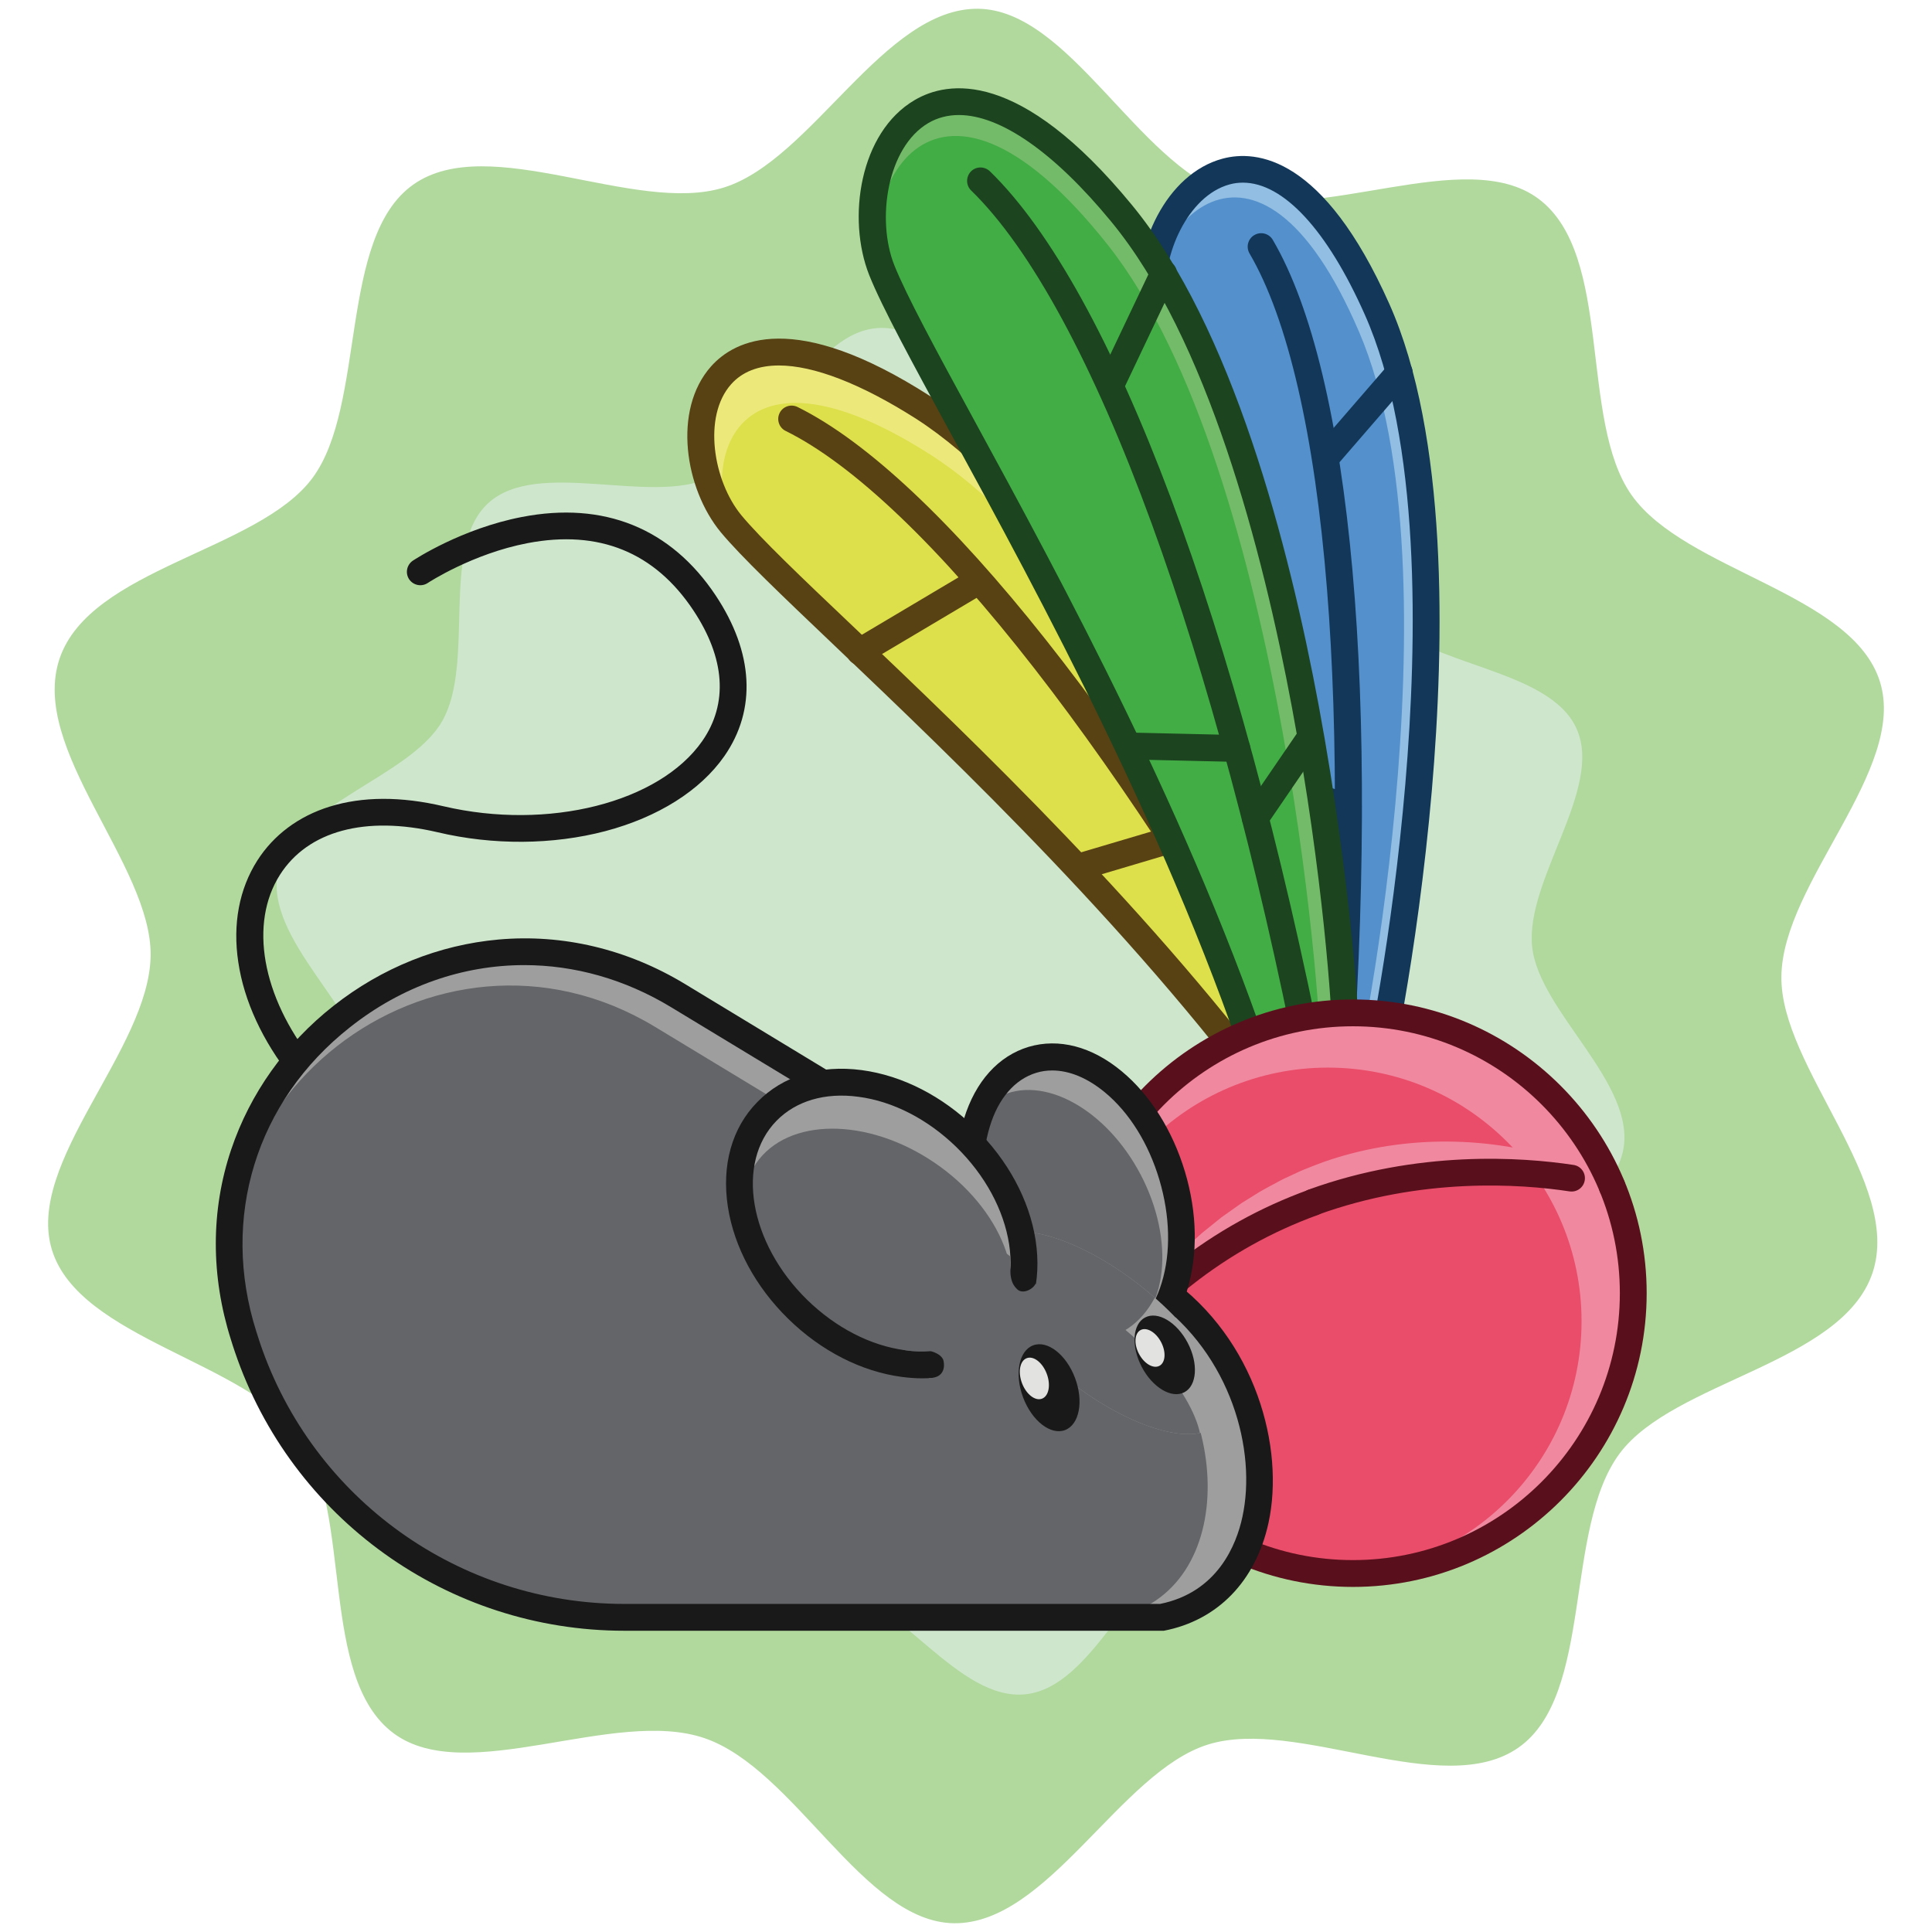 <?xml version="1.0" encoding="utf-8"?>
<!-- Generator: Adobe Illustrator 26.5.0, SVG Export Plug-In . SVG Version: 6.00 Build 0)  -->
<svg version="1.1" id="Trilhas" xmlns="http://www.w3.org/2000/svg" xmlns:xlink="http://www.w3.org/1999/xlink" x="0px" y="0px"
	 viewBox="0 0 1080 1080" style="enable-background:new 0 0 1080 1080;" xml:space="preserve">
<style type="text/css">
	.st0{opacity:0.5;}
	.st1{fill:#63B33C;}
	.st2{fill:#9ECD99;}
	.st3{clip-path:url(#SVGID_00000046300186337829346070000017815474104511801226_);}
	.st4{fill:#91BEE2;}
	.st5{fill:#5390CC;}
	.st6{fill:#123758;}
	.st7{clip-path:url(#SVGID_00000069367749757989683410000013270803467182391172_);}
	.st8{fill:#ECE97A;}
	.st9{fill:#DDDF4B;}
	.st10{fill:#584113;}
	.st11{clip-path:url(#SVGID_00000049211698505044597840000000278884851728370575_);}
	.st12{fill:#74BB69;}
	.st13{fill:#42AC45;}
	.st14{fill:#1B441F;}
	.st15{clip-path:url(#SVGID_00000014613321521815646560000009060439625438132352_);}
	.st16{fill:#F089A0;}
	.st17{fill:#EA4D69;}
	.st18{fill:#1C1C1C;}
	.st19{fill:#5A101C;}
	.st20{fill:#191919;}
	.st21{clip-path:url(#SVGID_00000065775270710772048760000015734045193600213174_);}
	.st22{fill:#9E9E9E;}
	.st23{fill:#646568;}
	.st24{clip-path:url(#SVGID_00000121268348604666062230000000739229056060394173_);}
	.st25{clip-path:url(#SVGID_00000054964116888064837260000007272426389447084444_);}
	.st26{clip-path:url(#SVGID_00000111184259928891861990000000056816149595505797_);}
	.st27{fill:#E2E2E1;}
</style>
<g>
	<g class="st0">
		<path class="st1" d="M1046.7,711.7c-17.2,50.6-111,60.2-141.3,100.8C874,854.7,891,947.1,849,976.8c-42.4,30-124-17.1-173.7-1.6
			c-49.1,15.3-89.5,100.6-142.1,99.9c-50.7-0.7-88.9-86.3-139.5-103.5c-50.6-17.2-133,27.6-173.7-2.7
			c-42.1-31.4-22.4-123.7-52.1-165.7S44.6,748.5,29.1,698.9c-15.3-49.1,54.4-112.1,55.1-164.7c0.7-50.7-68-115.4-50.9-166
			s111-60.2,141.3-100.9S189,132.9,231,103.2c42.4-30,124.1,17.1,173.7,1.6C453.8,89.5,494.2,4.3,546.8,4.9
			c50.7,0.6,88.9,86.3,139.5,103.5s133-27.6,173.7,2.7c42.1,31.4,22.4,123.7,52.1,165.7c30,42.4,123.4,54.7,138.8,104.3
			c15.3,49.1-54.4,112.1-55.1,164.7C995.1,596.4,1063.8,661.1,1046.7,711.7L1046.7,711.7z"/>
		<path class="st2" d="M907.3,643.3c-7.8,37.5-73.8,52.6-91.8,84.2c-18.7,32.8,1.5,97.1-25.8,121.9c-27.6,25.1-89.8-1.3-123.8,14.1
			c-33.6,15.2-55,79.5-92.5,83.6s-70.9-53.7-108.4-61.5s-92.4,31.3-124,13.3c-32.8-18.7-26.8-86.1-51.6-113.5
			c-25.1-27.6-92.7-28.2-108-62.2c-15.2-33.6,28.9-84.6,24.8-122.1c-4-36.2-58.6-76.2-50.8-113.8c7.8-37.5,73.8-52.6,91.8-84.2
			c18.7-32.8-1.5-97.1,25.8-121.9c27.6-25.1,89.9,1.3,123.8-14.1c33.6-15.2,55-79.5,92.5-83.6c36.2-4,70.9,53.7,108.4,61.5
			s92.3-31.3,124-13.3c32.8,18.7,26.8,86.1,51.6,113.5c25.1,27.6,92.7,28.2,108,62.1c15.2,33.6-28.9,84.6-24.8,122.1
			C860.5,565.7,915.1,605.8,907.3,643.3L907.3,643.3z"/>
	</g>
	<g>
		<g>
			<g>
				<defs>
					<path id="SVGID_1_" d="M766,614c3.2-0.8,66.3-301,3.8-441.3c-62.5-140.3-131.3-59.8-125.3-4.5c6.1,56.2,69.7,259.9,77.8,454.7
						L766,614z"/>
				</defs>
				<clipPath id="SVGID_00000097494812033894845730000013473061684607130791_">
					<use xlink:href="#SVGID_1_"  style="overflow:visible;"/>
				</clipPath>
				<g style="clip-path:url(#SVGID_00000097494812033894845730000013473061684607130791_);">
					<path class="st4" d="M766,614c3.2-0.8,66.3-301,3.8-441.3c-62.5-140.3-131.3-59.8-125.3-4.5c6.1,56.2,69.7,259.9,77.8,454.7
						L766,614z"/>
					<path class="st5" d="M754.4,612.9c3-0.8,63.4-291.7,5.4-427.2c-58-135.5-122.7-57.3-117.4-3.8c5.5,54.4,64.2,251.3,71,439.8
						L754.4,612.9L754.4,612.9z"/>
				</g>
			</g>
			<path class="st6" d="M715.1,632l-0.4-8.8C709.1,488,676.8,349,655.3,257c-9.2-39.4-16.4-70.5-18.3-87.9
				c-3.4-31.2,14.8-71.9,46.4-80.4c19-5.1,56.4-1.4,93.2,81.1c32.8,73.6,31,188.6,23.8,272.1c-8,92.2-24.3,168.7-27.5,175.2
				c-1.5,3-3.9,3.9-5.2,4.2l-0.3,0.1L715.1,632z M766,614L766,614L766,614z M694.8,102.1c-2.5,0-5,0.3-7.5,1
				c-23.2,6.3-38.1,39.7-35.4,64.3c1.8,16.5,9,47.3,18,86.2c21.1,90.6,52.8,226.4,59.4,360.2l30.9-6.3
				c4.1-15.7,18.1-83.8,25.4-169.4c6.9-81,8.5-192.2-22.7-262.3C741.8,128.3,717.3,102.1,694.8,102.1z"/>
			<path class="st6" d="M747.1,625.3c-0.2,0-0.4,0-0.6,0c-4.1-0.3-7.2-3.9-6.9-8c8-106.5,8.8-206.1,2.2-288
				c-6.9-86.2-21.9-151.1-43.3-187.6c-2.1-3.6-0.9-8.2,2.7-10.3c3.6-2.1,8.2-0.9,10.3,2.7c44.1,75.2,60.3,256.2,43.1,484.3
				C754.3,622.3,751,625.3,747.1,625.3z"/>
			<path class="st6" d="M742.4,261.8c-1.7,0-3.5-0.6-4.9-1.8c-3.1-2.7-3.5-7.4-0.8-10.6l39.8-46c2.7-3.1,7.4-3.5,10.6-0.8
				c3.1,2.7,3.5,7.4,0.8,10.6l-39.8,46C746.6,260.9,744.5,261.8,742.4,261.8z"/>
			<path class="st6" d="M753.7,458.6c-0.7,0-1.4-0.1-2.2-0.3L699,442.4c-4-1.2-6.2-5.4-5-9.3c1.2-4,5.4-6.2,9.3-5l52.6,15.9
				c4,1.2,6.2,5.4,5,9.3C759.9,456.5,756.9,458.6,753.7,458.6z"/>
		</g>
		<g>
			<g>
				<defs>
					<path id="SVGID_00000176732598042109960820000014293448264023468207_" d="M754.9,598.6c2.2-2.4-109.8-288-239.1-370.9
						c-129.3-82.9-142.6,22.2-107.2,65.1c36,43.6,201,178.9,314.7,337.3L754.9,598.6L754.9,598.6z"/>
				</defs>
				<clipPath id="SVGID_00000088834424497757684420000018444354332697527942_">
					<use xlink:href="#SVGID_00000176732598042109960820000014293448264023468207_"  style="overflow:visible;"/>
				</clipPath>
				<g style="clip-path:url(#SVGID_00000088834424497757684420000018444354332697527942_);">
					<path class="st8" d="M754.9,598.6c2.2-2.4-109.8-288-239.1-370.9c-129.3-82.9-142.6,22.2-107.2,65.1
						c36,43.6,201,178.9,314.7,337.3L754.9,598.6L754.9,598.6z"/>
					<path class="st9" d="M745.9,603.9c2.1-2.3-103.5-271.4-225.4-349.5s-134.4,20.9-101,61.3c33.9,41.1,189.4,168.6,296.6,317.9
						L745.9,603.9L745.9,603.9z"/>
				</g>
			</g>
			<path class="st10" d="M722.4,641.6l-5.1-7.2c-79-109.9-182.4-208.3-250.8-273.5c-29.3-27.9-52.4-49.9-63.6-63.4
				c-20-24.2-27.1-68.3-5.4-92.7c13.1-14.7,46.4-32.2,122.4,16.6c67.8,43.5,129.5,140.6,169.3,214.4
				c43.9,81.4,72.3,154.4,73.2,161.5c0.4,3.3-1.1,5.4-2,6.4l-2.2,2.4H758L722.4,641.6z M435.4,204.3c-11.4,0-20.5,3.5-26.7,10.5
				c-16,18-10,54.1,5.7,73.2c10.6,12.8,33.4,34.6,62.4,62.1c67.4,64.1,168.4,160.3,247.5,268.4l22.4-22.3
				c-5.2-15.4-30.9-80-71.8-155.5c-38.7-71.5-98.4-165.3-163.1-206.8C481.1,214.4,454.8,204.3,435.4,204.3z M754.9,598.6
				L754.9,598.6L754.9,598.6z"/>
			<path class="st10" d="M741.3,619.7c-2.6,0-5.2-1.4-6.6-3.9c-51.8-93.4-105.8-177-156.3-241.9c-53.1-68.3-101.3-114.3-139.2-133
				c-3.7-1.8-5.2-6.3-3.4-10c1.8-3.7,6.3-5.2,10-3.4c78.2,38.6,191.1,181.1,302,381.1c2,3.6,0.7,8.2-2.9,10.2
				C743.8,619.4,742.5,619.7,741.3,619.7z"/>
			<path class="st10" d="M480.7,371.8c-2.6,0-5.1-1.3-6.5-3.7c-2.1-3.6-0.9-8.2,2.6-10.3l64.3-38.2c3.6-2.1,8.2-0.9,10.3,2.6
				c2.1,3.6,0.9,8.2-2.6,10.3l-64.3,38.2C483.4,371.4,482,371.8,480.7,371.8z"/>
			<path class="st10" d="M602.6,492.3c-3.2,0-6.2-2.1-7.2-5.4c-1.2-4,1.1-8.1,5.1-9.3l52.6-15.6c4-1.2,8.1,1.1,9.3,5.1
				c1.2,4-1.1,8.1-5.1,9.3L604.8,492C604.1,492.2,603.3,492.3,602.6,492.3z"/>
			<path class="st10" d="M685,524.9c-0.8,0-1.6-0.1-2.4-0.4c-3.9-1.3-6-5.6-4.7-9.5l14.6-42.9c1.3-3.9,5.6-6,9.5-4.7
				c3.9,1.3,6,5.6,4.7,9.5l-14.6,42.9C691,522.9,688.1,524.9,685,524.9z"/>
			<path class="st10" d="M675.1,507.6c-0.7,0-1.4-0.1-2.1-0.3c-4-1.2-6.2-5.4-5.1-9.3l14-47.2c1.2-4,5.4-6.2,9.3-5.1
				c4,1.2,6.2,5.4,5.1,9.3l-14,47.2C681.3,505.5,678.3,507.6,675.1,507.6z"/>
		</g>
		<g>
			<g>
				<defs>
					<path id="SVGID_00000173875850748110035080000015208587442138386565_" d="M752.1,587.2c3.2-1.8-17.9-338-125.2-468.2
						s-156.5-24.8-134,31.9c22.9,57.7,149.9,254.7,215.5,458.5L752.1,587.2L752.1,587.2z"/>
				</defs>
				<clipPath id="SVGID_00000081639427848455935790000002595320600612653466_">
					<use xlink:href="#SVGID_00000173875850748110035080000015208587442138386565_"  style="overflow:visible;"/>
				</clipPath>
				<g style="clip-path:url(#SVGID_00000081639427848455935790000002595320600612653466_);">
					<path class="st12" d="M752.1,587.2c3.2-1.8-17.9-338-125.2-468.2s-156.5-24.8-134,31.9c22.9,57.7,149.9,254.7,215.5,458.5
						L752.1,587.2L752.1,587.2z"/>
					<path class="st13" d="M737.8,589.7c2.9-1.7-18.5-326.7-118.7-453S473.7,111.8,495,166.8c21.6,55.9,140.5,246.9,202.4,444.2
						L737.8,589.7L737.8,589.7z"/>
				</g>
			</g>
			<path class="st14" d="M704,620.1l-2.7-8.4C655.7,470.2,580.7,332.5,531,241.4c-21.2-39-38-69.8-45.1-87.6
				c-12.6-31.8-5.3-79.8,25.3-97.8c18.4-10.9,58.7-17.8,121.4,58.4c56.2,68.1,87.9,190.3,104.7,280.7
				c18.5,99.8,23.7,185.5,22.2,193.2c-0.4,1.9-1.2,3.2-2.1,4.1l-0.8,0.9L704,620.1z M536,64.3c-6.2,0-12,1.5-17.1,4.5
				c-23,13.6-29.1,53.9-19,79.4c6.8,17,23.3,47.5,44.3,86c48.9,89.8,122.4,224.7,168.6,364.6l32.1-16.3c-0.2-17-5.1-93.2-22.7-187.1
				c-16.4-87.9-47.3-206.4-101.1-271.6C589.1,84.9,559.1,64.3,536,64.3z M752.1,587.2L752.1,587.2L752.1,587.2z M748.4,580.6
				C748.4,580.6,748.4,580.6,748.4,580.6L748.4,580.6z"/>
			<path class="st14" d="M733.2,604.3c-3.5,0-6.6-2.5-7.4-6c-22.7-115.1-51.1-220.8-82-305.6c-32.6-89.4-67.5-153.7-100.9-186.2
				c-3-2.9-3-7.6-0.2-10.6c2.9-3,7.6-3,10.6-0.2c68.6,66.6,138.6,253.3,187.2,499.6c0.8,4.1-1.8,8-5.9,8.8
				C734.2,604.3,733.7,604.3,733.2,604.3z"/>
			<path class="st14" d="M621.8,220.8c-1.1,0-2.2-0.2-3.2-0.7c-3.7-1.8-5.3-6.3-3.6-10l28.7-60.4c1.8-3.7,6.3-5.3,10-3.6
				c3.7,1.8,5.3,6.3,3.6,10l-28.7,60.4C627.3,219.3,624.6,220.8,621.8,220.8z"/>
			<path class="st14" d="M691.4,425.9c-0.1,0-0.1,0-0.2,0l-60.3-1.4c-4.1-0.1-7.4-3.5-7.3-7.7c0.1-4.1,3.4-7.3,7.5-7.3
				c0.1,0,0.1,0,0.2,0l60.3,1.4c4.1,0.1,7.4,3.5,7.3,7.7C698.8,422.7,695.5,425.9,691.4,425.9z"/>
			<path class="st14" d="M701.7,464.8c-1.5,0-2.9-0.4-4.2-1.3c-3.4-2.3-4.3-7-2-10.4l30.5-44.6c2.3-3.4,7-4.3,10.4-2
				c3.4,2.3,4.3,7,2,10.4l-30.5,44.6C706.5,463.7,704.1,464.8,701.7,464.8z"/>
		</g>
		<g>
			<g>
				<g>
					<defs>
						<circle id="SVGID_00000060716635765268227770000000542807414578153863_" cx="756.3" cy="722.9" r="156.7"/>
					</defs>
					<clipPath id="SVGID_00000156545987331576411320000003227542508072625853_">
						<use xlink:href="#SVGID_00000060716635765268227770000000542807414578153863_"  style="overflow:visible;"/>
					</clipPath>
					<g style="clip-path:url(#SVGID_00000156545987331576411320000003227542508072625853_);">
						<circle class="st16" cx="756.3" cy="722.9" r="156.7"/>
						<circle class="st17" cx="742.3" cy="738.6" r="141.8"/>
						<path class="st16" d="M888,655.7c-59.4-10.8-121.3-6.3-175.2,21.8c-30.8,16-56.4,36.8-83.3,60.1c-0.3,0.3-0.9,0.4-1.2,0
							c-0.2-0.3-0.2-0.7,0-0.9l5.7-7.3c1.8-2.2,3.9-5.1,5.7-7.2l6-7c6-7,12.5-13.6,19.4-19.8c2.3-2.1,4.6-4.1,6.9-6.2
							c2.5-2,8.4-6.8,10.8-8.7c2.3-1.6,8.9-6.3,11.3-8l7.9-4.9c2.2-1.5,5.7-3.3,8-4.6c2.5-1.2,5.7-3.2,8.2-4.3l8.4-3.9
							c0.5-0.2,1.6-0.7,2.1-0.9c3.3-1.3,7.4-3,10.8-4.2c42.2-14.9,89.2-15.2,131.9-2c5.9,1.8,11.7,3.9,17.3,6.4
							c0.4,0.2,0.5,0.6,0.4,1C888.9,655.7,888.4,655.8,888,655.7L888,655.7L888,655.7z"/>
					</g>
				</g>
				<path class="st18" d="M756.3,880.1c-86.7,0-157.2-70.5-157.2-157.2c0-86.7,70.5-157.2,157.2-157.2
					c86.7,0,157.2,70.5,157.2,157.2C913.5,809.6,843,880.1,756.3,880.1z M756.3,566.7c-86.1,0-156.2,70.1-156.2,156.2
					s70.1,156.2,156.2,156.2S912.5,809,912.5,722.9S842.5,566.7,756.3,566.7z"/>
			</g>
			<g>
				<path class="st19" d="M901.2,670.6c-0.5,0-1,0-1.5-0.1c-0.5-0.1-1-0.2-1.4-0.4c-0.5-0.2-0.9-0.4-1.3-0.7
					c-0.4-0.3-0.8-0.6-1.1-0.9c-0.4-0.3-0.7-0.7-0.9-1.1c-0.3-0.4-0.5-0.8-0.7-1.3c-0.2-0.5-0.3-0.9-0.4-1.4c-0.1-0.5-0.1-1-0.1-1.5
					c0-0.5,0-1,0.1-1.5c0.1-0.5,0.2-1,0.4-1.4c0.2-0.4,0.4-0.9,0.7-1.3c0.3-0.4,0.6-0.8,0.9-1.1c0.3-0.3,0.7-0.7,1.1-0.9
					c0.4-0.3,0.8-0.5,1.3-0.7c0.5-0.2,0.9-0.3,1.4-0.4c1-0.2,2-0.2,2.9,0c0.5,0.1,1,0.2,1.4,0.4c0.4,0.2,0.9,0.4,1.3,0.7
					c0.4,0.3,0.8,0.6,1.1,0.9c0.3,0.3,0.7,0.7,0.9,1.1c0.3,0.4,0.5,0.8,0.7,1.3c0.2,0.5,0.3,0.9,0.4,1.4c0.1,0.5,0.2,1,0.2,1.5
					c0,0.5,0,1-0.2,1.5c-0.1,0.5-0.2,0.9-0.4,1.4c-0.2,0.5-0.4,0.9-0.7,1.3c-0.3,0.4-0.6,0.8-0.9,1.1c-0.3,0.3-0.7,0.7-1.1,0.9
					c-0.4,0.3-0.8,0.5-1.3,0.7c-0.5,0.2-0.9,0.3-1.4,0.4C902.2,670.6,901.7,670.6,901.2,670.6z"/>
				<path class="st19" d="M734.1,679.5c-3.1,0-5.9-1.9-7.1-4.9c-1.4-3.9,0.6-8.2,4.5-9.6c61.2-22.2,119.1-18.2,148.1-13.8
					c4.1,0.6,6.9,4.4,6.3,8.5s-4.4,6.9-8.5,6.3c-27.6-4.2-82.7-8-140.8,13.1C735.8,679.4,734.9,679.5,734.1,679.5z"/>
				<path class="st19" d="M602.9,782.8c-1.5,0-3-0.4-4.3-1.3c-3.4-2.4-4.2-7-1.9-10.4c35.4-50.7,80.7-86.4,134.8-106
					c3.9-1.4,8.2,0.6,9.6,4.5c1.4,3.9-0.6,8.2-4.5,9.6c-51.1,18.6-94,52.4-127.6,100.5C607.6,781.6,605.3,782.8,602.9,782.8z"/>
				<path class="st19" d="M602.9,782.8c-0.5,0-1,0-1.5-0.1c-0.5-0.1-0.9-0.2-1.4-0.4c-0.5-0.2-0.9-0.4-1.3-0.7
					c-0.4-0.3-0.8-0.6-1.1-0.9c-0.3-0.3-0.7-0.7-0.9-1.1c-0.3-0.4-0.5-0.8-0.7-1.3c-0.2-0.5-0.3-0.9-0.4-1.4c-0.1-0.5-0.1-1-0.1-1.5
					s0-1,0.1-1.5c0.1-0.5,0.2-1,0.4-1.4c0.2-0.4,0.4-0.9,0.7-1.3c0.3-0.4,0.6-0.8,0.9-1.1c0.3-0.3,0.7-0.7,1.1-0.9
					c0.4-0.3,0.8-0.5,1.3-0.7c0.5-0.2,0.9-0.3,1.4-0.4c1-0.2,2-0.2,2.9,0c0.5,0.1,1,0.2,1.4,0.4c0.5,0.2,0.9,0.4,1.3,0.7
					c0.4,0.3,0.8,0.6,1.1,0.9c0.3,0.3,0.7,0.7,0.9,1.1c0.3,0.4,0.5,0.8,0.7,1.3c0.2,0.5,0.3,0.9,0.4,1.4c0.1,0.5,0.2,1,0.2,1.5
					s-0.1,1-0.2,1.5c-0.1,0.5-0.2,1-0.4,1.4c-0.2,0.5-0.4,0.9-0.7,1.3c-0.3,0.4-0.6,0.8-0.9,1.1c-0.3,0.4-0.7,0.7-1.1,0.9
					c-0.4,0.3-0.8,0.5-1.3,0.7c-0.4,0.2-0.9,0.3-1.4,0.4C603.9,782.7,603.4,782.8,602.9,782.8z"/>
			</g>
			<path class="st19" d="M756.3,887.1c-90.5,0-164.2-73.7-164.2-164.2s73.7-164.2,164.2-164.2s164.2,73.7,164.2,164.2
				S846.9,887.1,756.3,887.1z M756.3,573.7c-82.3,0-149.2,66.9-149.2,149.2c0,82.3,66.9,149.2,149.2,149.2
				c82.3,0,149.2-66.9,149.2-149.2C905.5,640.6,838.6,573.7,756.3,573.7z"/>
		</g>
	</g>
	<g>
		<path class="st20" d="M168.9,605.2c-2.2,0-4.4-1-5.9-2.8c-16.3-20.6-26.6-42.9-29.8-64.6c-3.2-21.2,0.5-40.8,10.6-56.7
			c9.1-14.3,23.1-24.8,40.5-30.2c18.4-5.7,39.8-5.8,63.6-0.2c58.5,13.7,120.7-2,144.7-36.5c14.5-20.9,12.8-46.2-5-73
			c-21.6-32.5-52.7-45.2-92.6-37.6c-30.9,5.9-55.6,22.1-55.9,22.3c-3.5,2.3-8.1,1.3-10.4-2.1c-2.3-3.5-1.3-8.1,2.1-10.4
			c1.1-0.7,27.2-17.9,60.9-24.4c45.9-8.9,83.4,6.3,108.4,43.9c21.2,31.9,22.9,63.8,4.8,89.8c-13.4,19.2-37,34.1-66.5,41.9
			c-29.3,7.7-62.7,8-93.9,0.6c-40.3-9.4-72.4-0.7-88,23.8c-17.3,27.2-10.1,68,18.4,103.9c2.6,3.2,2,8-1.2,10.5
			C172.2,604.7,170.5,605.2,168.9,605.2z"/>
		<g>
			<defs>
				<path id="SVGID_00000137117584564321436740000013487439814099477408_" d="M649.2,904.1H349c-95.3,0-180-60.6-210.6-150.8
					c-0.8-2.2-1.5-4.4-2.2-6.6C90,602,249.1,477.9,379,556.6l270.2,163.7C720.9,771.3,724,889.8,649.2,904.1L649.2,904.1z"/>
			</defs>
			<clipPath id="SVGID_00000135670389084327009640000005206025971730722724_">
				<use xlink:href="#SVGID_00000137117584564321436740000013487439814099477408_"  style="overflow:visible;"/>
			</clipPath>
			<g style="clip-path:url(#SVGID_00000135670389084327009640000005206025971730722724_);">
				<path class="st22" d="M649.2,904.1H349c-95.3,0-180-60.6-210.6-150.8c-0.8-2.2-1.5-4.4-2.2-6.6C90,602,249.1,477.9,379,556.6
					l270.2,163.7C720.9,771.3,724,889.8,649.2,904.1L649.2,904.1z"/>
				<path class="st23" d="M622.9,904.1H337.8c-90.5,0-170.9-57.6-200-143.2c-0.7-2.1-1.4-4.2-2.1-6.3
					C91.9,617.3,243,499.4,366.3,574.1l256.6,155.4C691,778,694,890.5,622.9,904.1L622.9,904.1z"/>
			</g>
		</g>
		<path class="st20" d="M649.9,911.6H349c-98.6,0-186.1-62.7-217.7-155.9c-0.8-2.3-1.5-4.5-2.2-6.8c-11.3-35.6-11.3-72.3,0.1-106.2
			c10.6-31.5,30.4-59.3,57.2-80.4c27-21.3,58.9-34.1,92.3-37.1c36-3.2,72,5.4,104.1,24.8L653.3,714l0.2,0.2
			c48.6,34.6,64.7,95.1,55.6,137.1c-7.1,32.5-28.4,54.5-58.5,60.3L649.9,911.6z M293.1,539.5c-34.2,0-68.2,11.6-97.4,34.7
			c-52.6,41.4-72.6,106.7-52.4,170.2c0.7,2.2,1.4,4.3,2.1,6.5C175,838.1,256.8,896.6,349,896.6h299.5c32.2-6.5,42.7-33.2,46-48.6
			c8.1-37.1-6.3-90.7-49.4-121.5L375.1,563C349.2,547.3,321,539.5,293.1,539.5z"/>
		<g>
			<g>
				<defs>
					
						<ellipse id="SVGID_00000135660399837104779890000015354492929281431220_" transform="matrix(0.958 -0.286 0.286 0.958 -167.399 199.986)" cx="601.3" cy="673.4" rx="56.3" ry="84.4"/>
				</defs>
				<clipPath id="SVGID_00000141413279165541140750000009679945319815949716_">
					<use xlink:href="#SVGID_00000135660399837104779890000015354492929281431220_"  style="overflow:visible;"/>
				</clipPath>
				<g style="clip-path:url(#SVGID_00000141413279165541140750000009679945319815949716_);">
					
						<ellipse transform="matrix(0.958 -0.286 0.286 0.958 -167.399 199.986)" class="st22" cx="601.3" cy="673.4" rx="56.3" ry="84.4"/>
					
						<ellipse transform="matrix(0.886 -0.464 0.464 0.886 -247.726 352.878)" class="st23" cx="593.1" cy="679.8" rx="50.2" ry="75.3"/>
				</g>
			</g>
			<path class="st20" d="M614.3,763.4c-13,0-26.4-5.3-38.9-15.7c-15.9-13.2-28.4-33.1-35.3-56.1c-6.9-23-7.3-46.5-1.2-66.3
				c6.4-20.8,19.2-35,36.1-40.1l0,0c16.9-5,35.4-0.2,52.1,13.7c15.9,13.2,28.4,33.1,35.3,56.1c6.9,23,7.3,46.5,1.2,66.3
				c-6.4,20.8-19.2,35-36.1,40.1C623.2,762.7,618.8,763.4,614.3,763.4z M588.2,598.4c-3,0-6,0.4-8.9,1.3l0,0
				c-11.9,3.6-21.2,14.2-26,30.1c-5.2,16.9-4.7,37.4,1.3,57.6c6,20.2,16.8,37.6,30.5,48.9c12.8,10.6,26.3,14.5,38.3,10.9
				c11.9-3.6,21.2-14.2,26-30.1c5.2-16.9,4.7-37.4-1.3-57.6c-6-20.2-16.8-37.6-30.5-48.9C607.9,602.6,597.8,598.4,588.2,598.4z"/>
			<g>
				<defs>
					
						<ellipse id="SVGID_00000071532310986033560900000007686400058150333857_" transform="matrix(0.62 -0.785 0.785 0.62 -350.244 767.425)" cx="617" cy="745.2" rx="33.2" ry="81"/>
				</defs>
				<clipPath id="SVGID_00000095319107663094902820000016208404943528732596_">
					<use xlink:href="#SVGID_00000071532310986033560900000007686400058150333857_"  style="overflow:visible;"/>
				</clipPath>
				<g style="clip-path:url(#SVGID_00000095319107663094902820000016208404943528732596_);">
					
						<ellipse transform="matrix(0.62 -0.785 0.785 0.62 -350.244 767.425)" class="st22" cx="617" cy="745.2" rx="33.2" ry="81"/>
					
						<ellipse transform="matrix(0.646 -0.763 0.763 0.646 -371.709 736.504)" class="st23" cx="608.4" cy="769.1" rx="33.2" ry="78.3"/>
					
						<ellipse transform="matrix(0.958 -0.286 0.286 0.958 -166.698 198.839)" class="st23" cx="597.7" cy="670.4" rx="53.7" ry="80.5"/>
				</g>
			</g>
		</g>
		<g>
			<g>
				<defs>
					
						<ellipse id="SVGID_00000125592284280927961320000006482128011386413448_" transform="matrix(0.699 -0.715 0.715 0.699 -340.707 558.178)" cx="492.9" cy="683.9" rx="67.2" ry="89.7"/>
				</defs>
				<clipPath id="SVGID_00000008140752593374094650000010890629995465427629_">
					<use xlink:href="#SVGID_00000125592284280927961320000006482128011386413448_"  style="overflow:visible;"/>
				</clipPath>
				<g style="clip-path:url(#SVGID_00000008140752593374094650000010890629995465427629_);">
					
						<ellipse transform="matrix(0.699 -0.715 0.715 0.699 -340.707 558.178)" class="st22" cx="492.9" cy="683.9" rx="67.2" ry="89.7"/>
					
						<ellipse transform="matrix(0.562 -0.827 0.827 0.562 -361.296 710.946)" class="st23" cx="490.7" cy="696.7" rx="56.5" ry="82.3"/>
				</g>
			</g>
			<path class="st20" d="M515.5,770.5c-3.7,0-7.5-0.3-11.4-0.8c-22.6-3-45.1-14.5-63.4-32.4c-18.3-17.9-30.3-40.1-33.8-62.6
				c-3.6-23.3,2.2-44.2,16.5-58.7l0,0c14.2-14.6,35-20.9,58.3-17.8c22.6,3,45.1,14.5,63.4,32.4c18.3,17.9,30.3,40.1,33.8,62.6
				c3.6,23.3-2.2,44.2-16.5,58.7C550.6,764.1,534.2,770.5,515.5,770.5z M434.1,626.5L434.1,626.5c-23,23.5-15.3,68.4,17.1,100.1
				c16,15.6,35.5,25.7,54.9,28.2c18.6,2.5,34.8-2.3,45.6-13.4s15.2-27.4,12.4-45.9c-3-19.3-13.5-38.6-29.4-54.2
				c-16-15.6-35.5-25.7-54.9-28.2C461.2,610.6,445,615.4,434.1,626.5z"/>
			<path class="st23" d="M578.9,717.5c13.6,19.6,14.8,43.1,1.5,56.6c-14.4,14.7-40.5,12.9-61.4-3.7c11.1,0,8.4-9.8,8.4-9.8
				s-0.4-3.5-7.4-5.4c-10.3,0.9-15.5-0.8-16.2-1c-13.2-19.5-14.3-42.7-1.2-56.1c14.5-14.8,41.2-12.6,62.2,4.3
				c-0.7,12.2,0.9,15.4,3.7,18.2C571.7,723.9,577.8,720.5,578.9,717.5L578.9,717.5z"/>
		</g>
		<g>
			
				<ellipse transform="matrix(0.936 -0.352 0.352 0.936 -235.618 256.579)" class="st20" cx="586.7" cy="775.3" rx="15.5" ry="25.3"/>
			
				<ellipse transform="matrix(0.936 -0.352 0.352 0.936 -234.335 253.368)" class="st27" cx="578.5" cy="770.1" rx="7.4" ry="12.1"/>
		</g>
		<g>
			
				<ellipse transform="matrix(0.886 -0.464 0.464 0.886 -277.04 388.566)" class="st20" cx="651" cy="757.2" rx="14.5" ry="23.6"/>
			
				<ellipse transform="matrix(0.886 -0.464 0.464 0.886 -276.189 384.342)" class="st27" cx="642.8" cy="753.3" rx="7" ry="11.3"/>
		</g>
	</g>
</g>
</svg>

